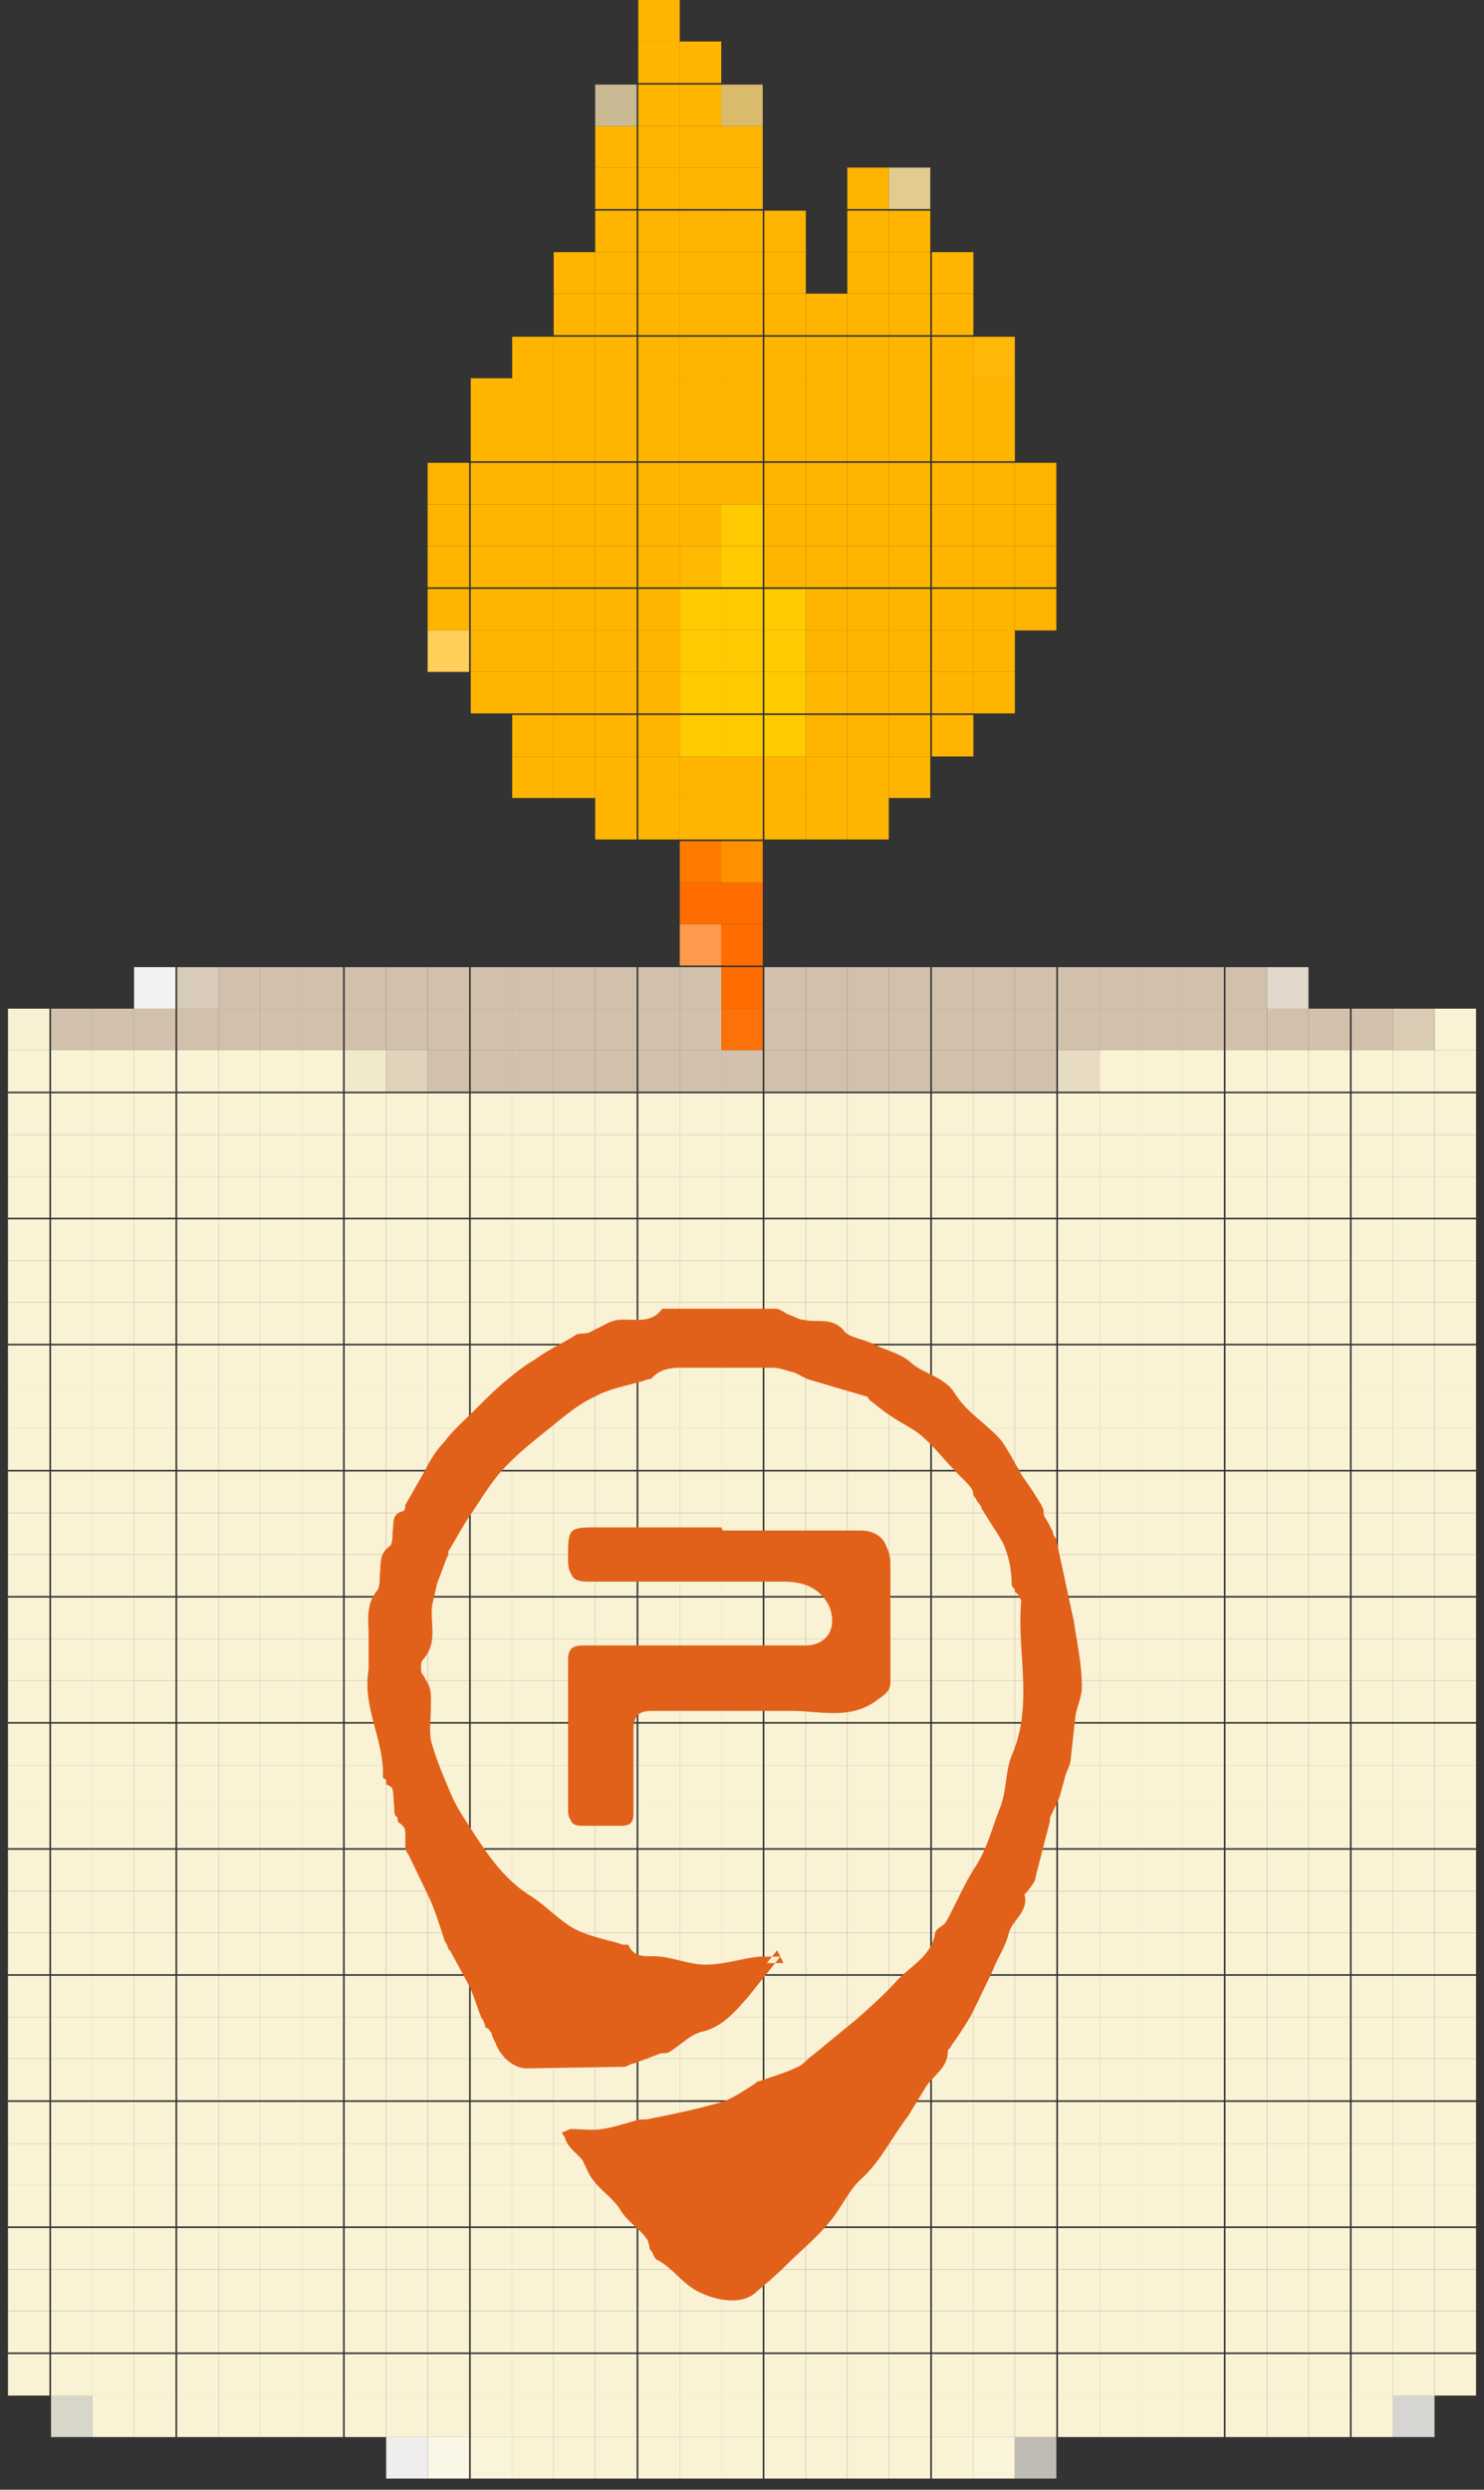 <svg xmlns="http://www.w3.org/2000/svg" width="93" height="156" fill="none" xmlns:v="https://vecta.io/nano"><rect width="100%" height="100%" fill="#333333" stroke="none"/><style><![CDATA[.B{fill:#ffb500}.C{fill:#ffca00}.D{fill:#f9f2d4}.E{fill:#d1c1ac}.F{fill:#ff6d00}]]></style><use href="#B" fill="#d2c2ad"/><g class="E"><use href="#C"/><use href="#D"/><use href="#B" x="-7.9"/><use href="#B" x="-10.5"/><use href="#B" x="-13.1"/><use href="#B" x="-15.7"/><use href="#B" x="-18.4"/><use href="#B" x="-21"/><use href="#E"/><use href="#B" x="-26.3"/><use href="#B" x="-28.9"/><use href="#B" x="-31.5"/><use href="#B" x="-34.1"/><use href="#B" x="-36.8"/><use href="#B" x="21.1" y="-2.6"/><use href="#F"/><use href="#G"/><use href="#B" x="13.2" y="-2.6"/><use href="#B" x="10.5" y="-2.6"/><use href="#B" x="7.9" y="-2.6"/><use href="#B" x="5.3" y="-2.6"/><use href="#B" x="2.7" y="-2.6"/><use href="#B" y="-2.6"/><use href="#C" y="-2.6"/><use href="#D" y="-2.6"/><use href="#B" x="-7.9" y="-2.6"/><use href="#B" x="-10.5" y="-2.6"/><use href="#B" x="-13.1" y="-2.6"/><use href="#B" x="-15.7" y="-2.6"/></g><use href="#B" x="-18.4" y="-2.6" fill="#fc7108"/><g class="E"><use href="#B" x="-21" y="-2.6"/><use href="#E" y="-2.6"/><use href="#B" x="-26.3" y="-2.6"/><use href="#B" x="-28.9" y="-2.6"/><use href="#B" x="-31.5" y="-2.6"/><use href="#B" x="-34.1" y="-2.6"/><use href="#B" x="-36.8" y="-2.6"/><use href="#B" x="-39.4" y="-2.6"/><use href="#B" x="-42" y="-2.6"/><use href="#B" x="-44.7" y="-2.6"/><use href="#B" x="-47.3" y="-2.6"/><use href="#B" x="-49.9" y="-2.6"/><use href="#B" x="-52.5" y="-2.6"/><use href="#H"/><use href="#I"/><use href="#J"/><use href="#B" x="13.2" y="-5.2"/><use href="#B" x="10.5" y="-5.2"/><use href="#B" x="7.9" y="-5.2"/><use href="#B" x="5.3" y="-5.2"/><use href="#B" x="2.7" y="-5.2"/><use href="#B" y="-5.2"/><use href="#C" y="-5.2"/><use href="#D" y="-5.2"/><use href="#B" x="-7.9" y="-5.2"/><use href="#B" x="-10.5" y="-5.2"/><use href="#B" x="-13.1" y="-5.2"/><use href="#B" x="-15.7" y="-5.2"/></g><use href="#B" x="-18.4" y="-5.2" class="F"/><g class="E"><use href="#B" x="-21" y="-5.2"/><use href="#E" y="-5.2"/><use href="#B" x="-26.3" y="-5.2"/><use href="#B" x="-28.9" y="-5.2"/><use href="#B" x="-31.5" y="-5.2"/><use href="#B" x="-34.1" y="-5.2"/><use href="#B" x="-36.8" y="-5.2"/><use href="#B" x="-39.4" y="-5.2"/><use href="#B" x="-42" y="-5.2"/><use href="#B" x="-44.7" y="-5.2"/><use href="#B" x="-47.3" y="-5.2"/><use href="#B" x="-49.9" y="-5.2"/></g><use href="#B" x="-18.4" y="-7.9" class="F"/><use href="#B" x="-21" y="-7.9" fill="#ff994c"/><g class="F"><use href="#B" x="-18.4" y="-10.5"/><use href="#B" x="-21" y="-10.5"/></g><use href="#B" x="-18.4" y="-13.1" fill="#ff9100"/><use href="#B" x="-21" y="-13.1" fill="#ff7b00"/><g class="B"><use href="#K"/><use href="#K" x="-2.6"/><use href="#K" x="-5.2"/><use href="#K" x="-7.9"/><use href="#K" x="-10.5"/><path d="M42.6 50H40v2.6h2.6V50z"/><use href="#K" x="-15.8"/><use href="#L"/><use href="#L" x="-2.6"/><use href="#L" x="-5.2"/><use href="#L" x="-7.8"/><use href="#L" x="-10.5"/><use href="#L" x="-13.1"/><path d="M42.6 47.4H40V50h2.6v-2.6z"/><use href="#L" x="-18.4"/><use href="#L" x="-21"/><use href="#L" x="-23.6"/><use href="#D" y="-21"/><use href="#B" x="-7.9" y="-21"/><use href="#B" x="-10.5" y="-21"/><use href="#B" x="-13.1" y="-21"/></g><g class="C"><use href="#B" x="-15.7" y="-21"/><use href="#B" x="-18.4" y="-21"/><use href="#B" x="-21" y="-21"/></g><g class="B"><use href="#E" y="-21"/><use href="#B" x="-26.3" y="-21"/><use href="#B" x="-28.9" y="-21"/><use href="#B" x="-31.5" y="-21"/><use href="#C" y="-23.7"/><use href="#D" y="-23.7"/><use href="#B" x="-7.9" y="-23.7"/><use href="#B" x="-10.5" y="-23.7"/></g><use href="#B" x="-13.1" y="-23.7" fill="#ffb700"/><g class="C"><use href="#B" x="-15.7" y="-23.7"/><use href="#B" x="-18.4" y="-23.7"/><use href="#B" x="-21" y="-23.7"/></g><g class="B"><use href="#E" y="-23.7"/><use href="#B" x="-26.3" y="-23.7"/><use href="#B" x="-28.9" y="-23.7"/><use href="#B" x="-31.5" y="-23.7"/><use href="#B" x="-34.1" y="-23.7"/><use href="#C" y="-26.3"/><use href="#D" y="-26.3"/><use href="#B" x="-7.9" y="-26.3"/><use href="#B" x="-10.5" y="-26.3"/><use href="#B" x="-13.1" y="-26.3"/></g><g class="C"><use href="#B" x="-15.7" y="-26.3"/><use href="#B" x="-18.4" y="-26.3"/><use href="#B" x="-21" y="-26.3"/></g><g class="B"><use href="#E" y="-26.3"/><use href="#B" x="-26.3" y="-26.3"/><use href="#B" x="-28.9" y="-26.3"/><use href="#B" x="-31.5" y="-26.3"/><use href="#B" x="-34.1" y="-26.3"/></g><use href="#B" x="-36.8" y="-26.3" fill="#ffcf58"/><g class="B"><use href="#B" y="-28.9"/><use href="#C" y="-28.9"/><use href="#D" y="-28.9"/><use href="#B" x="-7.9" y="-28.9"/><use href="#B" x="-10.5" y="-28.9"/><use href="#B" x="-13.1" y="-28.9"/></g><g class="C"><use href="#B" x="-15.7" y="-28.9"/><use href="#B" x="-18.4" y="-28.9"/><use href="#B" x="-21" y="-28.9"/></g><g class="B"><use href="#E" y="-28.9"/><use href="#B" x="-26.3" y="-28.9"/><use href="#B" x="-28.9" y="-28.9"/><use href="#B" x="-31.5" y="-28.9"/><use href="#B" x="-34.1" y="-28.9"/><use href="#B" x="-36.8" y="-28.9"/><use href="#B" y="-31.6"/><use href="#C" y="-31.6"/><use href="#D" y="-31.6"/><use href="#B" x="-7.9" y="-31.6"/><use href="#B" x="-10.5" y="-31.6"/><use href="#B" x="-13.1" y="-31.6"/><use href="#B" x="-15.7" y="-31.6"/></g><use href="#B" x="-18.4" y="-31.6" class="C"/><use href="#B" x="-21" y="-31.6" fill="#ffb900"/><g class="B"><use href="#E" y="-31.6"/><use href="#B" x="-26.3" y="-31.6"/><use href="#B" x="-28.9" y="-31.6"/><use href="#B" x="-31.5" y="-31.6"/><use href="#B" x="-34.1" y="-31.6"/><use href="#B" x="-36.8" y="-31.6"/><use href="#B" y="-34.2"/><use href="#C" y="-34.2"/><use href="#D" y="-34.2"/><use href="#B" x="-7.9" y="-34.2"/><use href="#B" x="-10.5" y="-34.2"/><use href="#B" x="-13.1" y="-34.2"/><use href="#B" x="-15.7" y="-34.2"/></g><use href="#B" x="-18.4" y="-34.2" class="C"/><g class="B"><use href="#B" x="-21" y="-34.2"/><use href="#E" y="-34.2"/><use href="#B" x="-26.3" y="-34.2"/><use href="#B" x="-28.9" y="-34.2"/><use href="#B" x="-31.5" y="-34.2"/><use href="#B" x="-34.1" y="-34.2"/><use href="#B" x="-36.8" y="-34.2"/><use href="#M"/><path d="M63.6 29H61v2.6h2.6V29z"/><path d="M61 29h-2.6v2.6H61V29z"/><use href="#M" x="-7.9"/><use href="#M" x="-10.5"/><use href="#M" x="-13.1"/><use href="#M" x="-15.7"/><use href="#M" x="-18.4"/><use href="#M" x="-21"/><path d="M42.6 29H40v2.6h2.6V29z"/><use href="#M" x="-26.3"/><use href="#M" x="-28.9"/><use href="#M" x="-31.5"/><use href="#M" x="-34.1"/><use href="#M" x="-36.8"/><use href="#C" y="-39.5"/><use href="#D" y="-39.5"/><use href="#B" x="-7.9" y="-39.5"/><use href="#B" x="-10.5" y="-39.5"/><use href="#B" x="-13.1" y="-39.5"/><use href="#B" x="-15.7" y="-39.5"/><use href="#B" x="-18.4" y="-39.5"/><use href="#B" x="-21" y="-39.5"/><use href="#E" y="-39.5"/><use href="#B" x="-26.3" y="-39.5"/><use href="#B" x="-28.9" y="-39.5"/><use href="#B" x="-31.5" y="-39.5"/><use href="#B" x="-34.1" y="-39.5"/><use href="#C" y="-42.1"/><use href="#D" y="-42.1"/><use href="#B" x="-7.9" y="-42.1"/><use href="#B" x="-10.5" y="-42.1"/><use href="#B" x="-13.1" y="-42.1"/><use href="#B" x="-15.7" y="-42.1"/><use href="#B" x="-18.4" y="-42.1"/><use href="#B" x="-21" y="-42.1"/><use href="#E" y="-42.1"/><use href="#B" x="-26.3" y="-42.1"/><use href="#B" x="-28.9" y="-42.1"/><use href="#B" x="-31.5" y="-42.1"/><use href="#B" x="-34.1" y="-42.1"/></g><use href="#C" y="-44.7" fill="#ffb708"/><g class="B"><use href="#D" y="-44.7"/><use href="#B" x="-7.9" y="-44.7"/><use href="#B" x="-10.5" y="-44.7"/><use href="#B" x="-13.1" y="-44.7"/><use href="#B" x="-15.7" y="-44.7"/><use href="#B" x="-18.4" y="-44.7"/><use href="#B" x="-21" y="-44.7"/><use href="#E" y="-44.7"/><use href="#B" x="-26.3" y="-44.7"/><use href="#B" x="-28.9" y="-44.7"/><use href="#B" x="-31.5" y="-44.7"/><path d="M61 18.4h-2.6V21H61v-2.6z"/><use href="#N"/><use href="#N" x="-2.6"/><use href="#N" x="-5.2"/><use href="#N" x="-7.8"/><use href="#N" x="-10.5"/><use href="#N" x="-13.1"/><path d="M42.6 18.4H40V21h2.6v-2.6z"/><use href="#N" x="-18.4"/><use href="#N" x="-21"/><use href="#D" y="-50"/><use href="#B" x="-7.9" y="-50"/><use href="#B" x="-10.5" y="-50"/><use href="#B" x="-15.7" y="-50"/><use href="#B" x="-18.4" y="-50"/><use href="#B" x="-21" y="-50"/><use href="#E" y="-50"/><use href="#B" x="-26.3" y="-50"/><use href="#B" x="-28.9" y="-50"/><use href="#B" x="-7.9" y="-52.6"/><use href="#B" x="-10.5" y="-52.6"/><use href="#B" x="-15.7" y="-52.6"/><use href="#B" x="-18.4" y="-52.6"/><use href="#B" x="-21" y="-52.6"/><use href="#E" y="-52.6"/><use href="#B" x="-26.3" y="-52.6"/></g><use href="#B" x="-7.9" y="-55.3" fill="#e3cb90"/><g class="B"><use href="#B" x="-10.5" y="-55.3"/><use href="#B" x="-18.4" y="-55.3"/><use href="#B" x="-21" y="-55.3"/><use href="#E" y="-55.3"/><use href="#B" x="-26.3" y="-55.3"/><use href="#O"/><use href="#O" x="-2.6"/><path d="M42.6 7.9H40v2.6h2.6V7.9z"/><use href="#O" x="-7.9"/></g><use href="#P" fill="#daba6c"/><g class="B"><use href="#P" x="-2.6"/><path d="M42.6 5.3H40v2.6h2.6V5.3z"/></g><use href="#P" x="-7.9" fill="#c9ba94"/><g class="B"><path d="M45.2 2.6h-2.6v2.6h2.6V2.6z"/><path d="M42.6 2.6H40v2.6h2.6V2.6z"/><path d="M42.6 0H40v2.6h2.6V0z"/></g><use href="#B" y="86.9" fill="#bebcb5"/><use href="#C" y="86.9" fill="#faf4da"/><g class="D"><use href="#D" y="86.9"/><use href="#B" x="-7.9" y="86.9"/><use href="#B" x="-10.5" y="86.9"/><use href="#B" x="-13.1" y="86.9"/><use href="#B" x="-15.7" y="86.9"/><use href="#B" x="-18.4" y="86.9"/><use href="#B" x="-21" y="86.9"/><use href="#E" y="86.9"/><use href="#B" x="-26.3" y="86.9"/><use href="#B" x="-28.9" y="86.9"/><use href="#B" x="-31.5" y="86.9"/></g><use href="#B" x="-34.1" y="86.9" fill="#faf4d9"/><use href="#B" x="-36.8" y="86.9" fill="#fbf7e6"/><use href="#B" x="-39.4" y="86.9" fill="#efeeec"/><use href="#B" x="23.7" y="84.3" fill="#d6d5d1"/><g class="D"><use href="#B" x="21.1" y="84.3"/><use href="#F" y="86.9"/><use href="#G" y="86.9"/><use href="#B" x="13.2" y="84.3"/><use href="#B" x="10.5" y="84.3"/><use href="#B" x="7.9" y="84.3"/><use href="#B" x="5.3" y="84.3"/><use href="#B" x="2.7" y="84.3"/><use href="#B" y="84.3"/><use href="#C" y="84.3"/><use href="#D" y="84.3"/><use href="#B" x="-7.9" y="84.3"/><use href="#B" x="-10.5" y="84.3"/><use href="#B" x="-13.1" y="84.3"/><use href="#B" x="-15.7" y="84.3"/><use href="#B" x="-18.4" y="84.3"/><use href="#B" x="-21" y="84.3"/><use href="#E" y="84.3"/><use href="#B" x="-26.3" y="84.3"/><use href="#B" x="-28.9" y="84.3"/><use href="#B" x="-31.5" y="84.3"/><use href="#B" x="-34.1" y="84.3"/><use href="#B" x="-36.8" y="84.3"/><use href="#B" x="-39.4" y="84.3"/><use href="#B" x="-42" y="84.3"/><use href="#B" x="-44.7" y="84.3"/><use href="#B" x="-47.3" y="84.3"/><use href="#B" x="-49.9" y="84.3"/><use href="#B" x="-52.5" y="84.3"/><use href="#H" y="86.9"/><use href="#I" y="86.9"/></g><use href="#J" y="86.9" fill="#d8d6c9"/><g class="D"><use href="#B" x="26.3" y="81.7"/><use href="#B" x="23.7" y="81.7"/><use href="#B" x="21.1" y="81.7"/><use href="#F" y="84.3"/><use href="#G" y="84.3"/><use href="#B" x="13.2" y="81.7"/><use href="#B" x="10.5" y="81.7"/><use href="#B" x="7.9" y="81.7"/><use href="#B" x="5.3" y="81.7"/><use href="#B" x="2.7" y="81.7"/><use href="#B" y="81.7"/><use href="#C" y="81.7"/><use href="#D" y="81.7"/><use href="#B" x="-7.9" y="81.7"/><use href="#B" x="-10.5" y="81.7"/><use href="#B" x="-13.1" y="81.7"/><use href="#B" x="-15.7" y="81.7"/><use href="#B" x="-18.4" y="81.7"/><use href="#B" x="-21" y="81.7"/><use href="#E" y="81.7"/><use href="#B" x="-26.3" y="81.7"/><use href="#B" x="-28.9" y="81.7"/><use href="#B" x="-31.5" y="81.7"/><use href="#B" x="-34.1" y="81.7"/><use href="#B" x="-36.8" y="81.7"/><use href="#B" x="-39.4" y="81.7"/><use href="#B" x="-42" y="81.7"/><use href="#B" x="-44.7" y="81.7"/><use href="#B" x="-47.3" y="81.7"/><use href="#B" x="-49.9" y="81.7"/><use href="#B" x="-52.5" y="81.7"/><use href="#H" y="84.3"/><use href="#I" y="84.3"/><use href="#J" y="84.3"/><use href="#Q"/><use href="#B" x="26.3" y="79"/><use href="#B" x="23.7" y="79"/><use href="#B" x="21.1" y="79"/><use href="#F" y="81.6"/><use href="#G" y="81.6"/><use href="#B" x="13.2" y="79"/><use href="#B" x="10.5" y="79"/><use href="#B" x="7.9" y="79"/><use href="#B" x="5.3" y="79"/><use href="#B" x="2.7" y="79"/><use href="#B" y="79"/><use href="#C" y="79"/><use href="#D" y="79"/><use href="#B" x="-7.9" y="79"/><use href="#B" x="-10.5" y="79"/><use href="#B" x="-13.1" y="79"/><use href="#B" x="-15.7" y="79"/><use href="#B" x="-18.4" y="79"/><use href="#B" x="-21" y="79"/><use href="#E" y="79"/><use href="#B" x="-26.3" y="79"/><use href="#B" x="-28.9" y="79"/><use href="#B" x="-31.5" y="79"/><use href="#B" x="-34.1" y="79"/><use href="#B" x="-36.8" y="79"/><use href="#B" x="-39.4" y="79"/><use href="#B" x="-42" y="79"/><use href="#B" x="-44.7" y="79"/><use href="#B" x="-47.3" y="79"/><use href="#B" x="-49.9" y="79"/><use href="#B" x="-52.5" y="79"/><use href="#H" y="81.6"/><use href="#I" y="81.6"/><use href="#J" y="81.6"/><use href="#Q" y="-2.7"/><use href="#B" x="26.3" y="76.4"/><use href="#B" x="23.7" y="76.4"/><use href="#B" x="21.1" y="76.4"/><use href="#F" y="79"/><use href="#G" y="79"/><use href="#B" x="13.2" y="76.4"/><use href="#B" x="10.5" y="76.4"/><use href="#B" x="7.9" y="76.4"/><use href="#B" x="5.3" y="76.4"/><use href="#B" x="2.7" y="76.4"/><use href="#B" y="76.4"/><use href="#C" y="76.4"/><use href="#D" y="76.4"/><use href="#B" x="-7.9" y="76.4"/><use href="#B" x="-10.5" y="76.4"/><use href="#B" x="-13.1" y="76.4"/><use href="#B" x="-15.7" y="76.4"/><use href="#B" x="-18.4" y="76.4"/><use href="#B" x="-21" y="76.4"/><use href="#E" y="76.4"/><use href="#B" x="-26.3" y="76.4"/><use href="#B" x="-28.9" y="76.4"/><use href="#B" x="-31.5" y="76.4"/><use href="#B" x="-34.1" y="76.4"/><use href="#B" x="-36.8" y="76.4"/><use href="#B" x="-39.4" y="76.4"/><use href="#B" x="-42" y="76.4"/><use href="#B" x="-44.7" y="76.4"/><use href="#B" x="-47.3" y="76.4"/><use href="#B" x="-49.9" y="76.4"/><use href="#B" x="-52.5" y="76.4"/><use href="#H" y="79"/><use href="#I" y="79"/><use href="#J" y="79"/><use href="#Q" y="-5.3"/><use href="#B" x="26.3" y="73.8"/><use href="#B" x="23.7" y="73.8"/><use href="#B" x="21.1" y="73.8"/><use href="#F" y="76.4"/><use href="#G" y="76.4"/><use href="#B" x="13.2" y="73.8"/><use href="#B" x="10.5" y="73.8"/><use href="#B" x="7.9" y="73.8"/><use href="#B" x="5.3" y="73.8"/><use href="#B" x="2.7" y="73.8"/><use href="#B" y="73.8"/><use href="#C" y="73.8"/><use href="#D" y="73.8"/><use href="#B" x="-7.9" y="73.8"/><use href="#B" x="-10.5" y="73.8"/><use href="#B" x="-13.1" y="73.8"/><use href="#B" x="-15.7" y="73.8"/><use href="#B" x="-18.4" y="73.8"/><use href="#B" x="-21" y="73.8"/><use href="#E" y="73.8"/><use href="#B" x="-26.3" y="73.8"/><use href="#B" x="-28.9" y="73.8"/><use href="#B" x="-31.5" y="73.8"/><use href="#B" x="-34.1" y="73.8"/><use href="#B" x="-36.8" y="73.8"/><use href="#B" x="-39.4" y="73.8"/><use href="#B" x="-42" y="73.8"/><use href="#B" x="-44.7" y="73.8"/><use href="#B" x="-47.3" y="73.8"/><use href="#B" x="-49.9" y="73.8"/><use href="#B" x="-52.5" y="73.8"/><use href="#H" y="76.4"/><use href="#I" y="76.4"/><use href="#J" y="76.4"/><use href="#Q" y="-7.9"/><use href="#B" x="26.3" y="71.1"/><use href="#B" x="23.7" y="71.1"/><use href="#B" x="21.1" y="71.1"/><use href="#F" y="73.7"/><use href="#G" y="73.7"/><use href="#B" x="13.2" y="71.1"/><use href="#B" x="10.5" y="71.1"/><use href="#B" x="7.9" y="71.1"/><use href="#B" x="5.3" y="71.1"/><use href="#B" x="2.7" y="71.1"/><use href="#B" y="71.1"/><use href="#C" y="71.1"/><use href="#D" y="71.1"/><use href="#B" x="-7.9" y="71.1"/><use href="#B" x="-10.5" y="71.1"/><use href="#B" x="-13.1" y="71.1"/><use href="#B" x="-15.7" y="71.1"/><use href="#B" x="-18.4" y="71.1"/><use href="#B" x="-21" y="71.1"/><use href="#E" y="71.1"/><use href="#B" x="-26.3" y="71.1"/><use href="#B" x="-28.9" y="71.1"/><use href="#B" x="-31.5" y="71.1"/><use href="#B" x="-34.1" y="71.1"/><use href="#B" x="-36.8" y="71.1"/><use href="#B" x="-39.4" y="71.1"/><use href="#B" x="-42" y="71.1"/><use href="#B" x="-44.7" y="71.1"/><use href="#B" x="-47.3" y="71.1"/><use href="#B" x="-49.9" y="71.1"/><use href="#B" x="-52.5" y="71.1"/><use href="#H" y="73.7"/><use href="#I" y="73.7"/><use href="#J" y="73.7"/><use href="#Q" y="-10.6"/><use href="#B" x="26.3" y="68.5"/><use href="#B" x="23.7" y="68.5"/><use href="#B" x="21.1" y="68.5"/><use href="#F" y="71.1"/><use href="#G" y="71.1"/><use href="#B" x="13.2" y="68.5"/><use href="#B" x="10.5" y="68.5"/><use href="#B" x="7.9" y="68.5"/><use href="#B" x="5.3" y="68.5"/><use href="#B" x="2.7" y="68.5"/><use href="#B" y="68.5"/><use href="#C" y="68.5"/><use href="#D" y="68.5"/><use href="#B" x="-7.9" y="68.5"/><use href="#B" x="-10.5" y="68.5"/><use href="#B" x="-13.1" y="68.5"/><use href="#B" x="-15.7" y="68.5"/><use href="#B" x="-18.4" y="68.5"/><use href="#B" x="-21" y="68.5"/><use href="#E" y="68.5"/><use href="#B" x="-26.3" y="68.5"/><use href="#B" x="-28.9" y="68.5"/><use href="#B" x="-31.5" y="68.5"/><use href="#B" x="-34.1" y="68.5"/><use href="#B" x="-36.8" y="68.5"/><use href="#B" x="-39.4" y="68.5"/><use href="#B" x="-42" y="68.5"/><use href="#B" x="-44.7" y="68.5"/><use href="#B" x="-47.3" y="68.5"/><use href="#B" x="-49.9" y="68.5"/><use href="#B" x="-52.5" y="68.5"/><use href="#H" y="71.1"/><use href="#I" y="71.1"/><use href="#J" y="71.1"/><use href="#Q" y="-13.2"/><use href="#B" x="26.3" y="65.9"/><use href="#B" x="23.7" y="65.9"/><use href="#B" x="21.1" y="65.9"/><use href="#F" y="68.5"/><use href="#G" y="68.5"/><use href="#B" x="13.2" y="65.9"/><use href="#B" x="10.5" y="65.9"/><use href="#B" x="7.9" y="65.9"/><use href="#B" x="5.3" y="65.9"/><use href="#B" x="2.7" y="65.9"/><use href="#B" y="65.9"/><use href="#C" y="65.9"/><use href="#D" y="65.9"/><use href="#B" x="-7.9" y="65.9"/><use href="#B" x="-10.5" y="65.9"/><use href="#B" x="-13.1" y="65.9"/><use href="#B" x="-15.7" y="65.9"/><use href="#B" x="-18.4" y="65.9"/><use href="#B" x="-21" y="65.9"/><use href="#E" y="65.9"/><use href="#B" x="-26.3" y="65.9"/><use href="#B" x="-28.9" y="65.9"/><use href="#B" x="-31.5" y="65.9"/><use href="#B" x="-34.1" y="65.9"/><use href="#B" x="-36.8" y="65.9"/><use href="#B" x="-39.4" y="65.9"/><use href="#B" x="-42" y="65.9"/><use href="#B" x="-44.7" y="65.9"/><use href="#B" x="-47.3" y="65.9"/><use href="#B" x="-49.9" y="65.9"/><use href="#B" x="-52.5" y="65.9"/><use href="#H" y="68.5"/><use href="#I" y="68.5"/><use href="#J" y="68.5"/><use href="#Q" y="-15.8"/><use href="#R"/><use href="#R" x="-2.6"/><use href="#R" x="-5.2"/><path d="M84.6 129H82v2.6h2.6V129z"/><path d="M82 129h-2.6v2.6H82V129z"/><use href="#R" x="-13.1"/><use href="#R" x="-15.8"/><use href="#R" x="-18.4"/><use href="#R" x="-21"/><use href="#R" x="-23.6"/><use href="#R" x="-26.3"/><path d="M63.6 129H61v2.6h2.6V129z"/><path d="M61 129h-2.6v2.6H61V129z"/><use href="#R" x="-34.2"/><use href="#R" x="-36.8"/><use href="#R" x="-39.4"/><use href="#R" x="-42"/><use href="#R" x="-44.7"/><use href="#R" x="-47.3"/><path d="M42.6 129H40v2.6h2.6V129z"/><use href="#R" x="-52.6"/><use href="#R" x="-55.2"/><use href="#R" x="-57.8"/><use href="#R" x="-60.4"/><use href="#R" x="-63.1"/><use href="#R" x="-65.7"/><use href="#R" x="-68.3"/><use href="#R" x="-71"/><use href="#R" x="-73.6"/><use href="#R" x="-76.2"/><use href="#R" x="-78.8"/><path d="M11 129H8.4v2.6H11V129z"/><path d="M8.4 129H5.8v2.6h2.6V129z"/><path d="M5.8 129H3.2v2.6h2.6V129zm-2.7 0H.5v2.6h2.6V129z"/><use href="#B" x="26.3" y="60.6"/><use href="#B" x="23.7" y="60.6"/><use href="#B" x="21.1" y="60.6"/><use href="#F" y="63.2"/><use href="#G" y="63.2"/><use href="#B" x="13.2" y="60.6"/><use href="#B" x="10.5" y="60.6"/><use href="#B" x="7.9" y="60.6"/><use href="#B" x="5.3" y="60.6"/><use href="#B" x="2.7" y="60.6"/><use href="#B" y="60.6"/><use href="#C" y="60.6"/><use href="#D" y="60.6"/><use href="#B" x="-7.9" y="60.6"/><use href="#B" x="-10.5" y="60.6"/><use href="#B" x="-13.1" y="60.6"/><use href="#B" x="-15.7" y="60.6"/><use href="#B" x="-18.4" y="60.6"/><use href="#B" x="-21" y="60.6"/><use href="#E" y="60.6"/><use href="#B" x="-26.3" y="60.6"/><use href="#B" x="-28.9" y="60.6"/><use href="#B" x="-31.5" y="60.6"/><use href="#B" x="-34.1" y="60.6"/><use href="#B" x="-36.8" y="60.6"/><use href="#B" x="-39.4" y="60.6"/><use href="#B" x="-42" y="60.6"/><use href="#B" x="-44.7" y="60.6"/><use href="#B" x="-47.3" y="60.6"/><use href="#B" x="-49.9" y="60.6"/><use href="#B" x="-52.5" y="60.6"/><use href="#H" y="63.2"/><use href="#I" y="63.2"/><use href="#J" y="63.2"/><use href="#Q" y="-21.1"/><use href="#B" x="26.3" y="58"/><use href="#B" x="23.7" y="58"/><use href="#B" x="21.1" y="58"/><use href="#F" y="60.6"/><use href="#G" y="60.6"/><use href="#B" x="13.2" y="58"/><use href="#B" x="10.5" y="58"/><use href="#B" x="7.9" y="58"/><use href="#B" x="5.3" y="58"/><use href="#B" x="2.7" y="58"/><use href="#B" y="58"/><use href="#C" y="58"/><use href="#D" y="58"/><use href="#B" x="-7.9" y="58"/><use href="#B" x="-10.5" y="58"/><use href="#B" x="-13.1" y="58"/><use href="#B" x="-15.7" y="58"/><use href="#B" x="-18.4" y="58"/><use href="#B" x="-21" y="58"/><use href="#E" y="58"/><use href="#B" x="-26.3" y="58"/><use href="#B" x="-28.9" y="58"/><use href="#B" x="-31.5" y="58"/><use href="#B" x="-34.1" y="58"/><use href="#B" x="-36.8" y="58"/><use href="#B" x="-39.4" y="58"/><use href="#B" x="-42" y="58"/><use href="#B" x="-44.7" y="58"/><use href="#B" x="-47.3" y="58"/><use href="#B" x="-49.9" y="58"/><use href="#B" x="-52.5" y="58"/><use href="#H" y="60.6"/><use href="#I" y="60.6"/><use href="#J" y="60.6"/><use href="#Q" y="-23.7"/><use href="#B" x="26.3" y="55.3"/><use href="#B" x="23.7" y="55.3"/><use href="#B" x="21.1" y="55.3"/><use href="#F" y="57.9"/><use href="#G" y="57.9"/><use href="#B" x="13.2" y="55.3"/><use href="#B" x="10.5" y="55.3"/><use href="#B" x="7.9" y="55.3"/><use href="#B" x="5.3" y="55.3"/><use href="#B" x="2.7" y="55.3"/><use href="#B" y="55.3"/><use href="#C" y="55.3"/><use href="#D" y="55.3"/><use href="#B" x="-7.9" y="55.3"/><use href="#B" x="-10.5" y="55.3"/><use href="#B" x="-13.1" y="55.3"/><use href="#B" x="-15.7" y="55.3"/><use href="#B" x="-18.4" y="55.3"/><use href="#B" x="-21" y="55.3"/><use href="#E" y="55.3"/><use href="#B" x="-26.3" y="55.3"/><use href="#B" x="-28.9" y="55.3"/><use href="#B" x="-31.5" y="55.3"/><use href="#B" x="-34.1" y="55.3"/><use href="#B" x="-36.8" y="55.3"/><use href="#B" x="-39.4" y="55.3"/><use href="#B" x="-42" y="55.3"/><use href="#B" x="-44.7" y="55.3"/><use href="#B" x="-47.3" y="55.3"/><use href="#B" x="-49.9" y="55.3"/><use href="#B" x="-52.5" y="55.3"/><use href="#H" y="57.9"/><use href="#I" y="57.9"/><use href="#J" y="57.9"/><use href="#Q" y="-26.4"/><use href="#B" x="26.3" y="52.7"/><use href="#B" x="23.7" y="52.7"/><use href="#B" x="21.1" y="52.7"/><use href="#F" y="55.3"/><use href="#G" y="55.3"/><use href="#B" x="13.2" y="52.7"/><use href="#B" x="10.5" y="52.7"/><use href="#B" x="7.9" y="52.7"/><use href="#B" x="5.3" y="52.7"/><use href="#B" x="2.7" y="52.7"/><use href="#B" y="52.7"/><use href="#C" y="52.7"/><use href="#D" y="52.7"/><use href="#B" x="-7.9" y="52.7"/><use href="#B" x="-10.5" y="52.7"/><use href="#B" x="-13.1" y="52.7"/><use href="#B" x="-15.7" y="52.7"/><use href="#B" x="-18.4" y="52.7"/><use href="#B" x="-21" y="52.7"/><use href="#E" y="52.7"/><use href="#B" x="-26.3" y="52.7"/><use href="#B" x="-28.9" y="52.7"/><use href="#B" x="-31.5" y="52.7"/><use href="#B" x="-34.1" y="52.7"/><use href="#B" x="-36.8" y="52.7"/><use href="#B" x="-39.4" y="52.7"/><use href="#B" x="-42" y="52.7"/><use href="#B" x="-44.7" y="52.7"/><use href="#B" x="-47.3" y="52.7"/><use href="#B" x="-49.9" y="52.7"/><use href="#B" x="-52.5" y="52.7"/><use href="#H" y="55.3"/><use href="#I" y="55.3"/><use href="#J" y="55.3"/><use href="#Q" y="-29"/><use href="#B" x="26.3" y="50.1"/><use href="#B" x="23.7" y="50.1"/><use href="#B" x="21.1" y="50.1"/><use href="#F" y="52.7"/><use href="#G" y="52.7"/><use href="#B" x="13.2" y="50.1"/><use href="#B" x="10.5" y="50.1"/><use href="#B" x="7.9" y="50.1"/><use href="#B" x="5.3" y="50.1"/><use href="#B" x="2.7" y="50.1"/><use href="#B" y="50.1"/><use href="#C" y="50.1"/><use href="#D" y="50.1"/><use href="#B" x="-7.9" y="50.1"/><use href="#B" x="-10.5" y="50.1"/><use href="#B" x="-13.1" y="50.1"/><use href="#B" x="-15.7" y="50.1"/><use href="#B" x="-18.4" y="50.1"/><use href="#B" x="-21" y="50.1"/><use href="#E" y="50.1"/><use href="#B" x="-26.3" y="50.1"/><use href="#B" x="-28.9" y="50.1"/><use href="#B" x="-31.5" y="50.1"/><use href="#B" x="-34.1" y="50.1"/><use href="#B" x="-36.8" y="50.1"/><use href="#B" x="-39.4" y="50.1"/><use href="#B" x="-42" y="50.1"/><use href="#B" x="-44.7" y="50.1"/><use href="#B" x="-47.3" y="50.1"/><use href="#B" x="-49.9" y="50.1"/><use href="#B" x="-52.5" y="50.1"/><use href="#H" y="52.7"/><use href="#I" y="52.7"/><use href="#J" y="52.7"/><use href="#Q" y="-31.6"/><use href="#B" x="26.3" y="47.4"/><use href="#B" x="23.7" y="47.4"/><use href="#B" x="21.1" y="47.4"/><use href="#F" y="50"/><use href="#G" y="50"/><use href="#B" x="13.2" y="47.4"/><use href="#B" x="10.5" y="47.4"/><use href="#B" x="7.9" y="47.4"/><use href="#B" x="5.3" y="47.4"/><use href="#B" x="2.7" y="47.4"/><use href="#B" y="47.4"/><use href="#C" y="47.4"/><use href="#D" y="47.4"/><use href="#B" x="-7.9" y="47.4"/><use href="#B" x="-10.5" y="47.4"/><use href="#B" x="-13.1" y="47.4"/><use href="#B" x="-15.7" y="47.4"/><use href="#B" x="-18.4" y="47.4"/><use href="#B" x="-21" y="47.4"/><use href="#E" y="47.4"/><use href="#B" x="-26.3" y="47.4"/><use href="#B" x="-28.9" y="47.4"/><use href="#B" x="-31.5" y="47.4"/><use href="#B" x="-34.1" y="47.4"/><use href="#B" x="-36.8" y="47.4"/><use href="#B" x="-39.4" y="47.4"/><use href="#B" x="-42" y="47.4"/><use href="#B" x="-44.7" y="47.4"/><use href="#B" x="-47.3" y="47.4"/><use href="#B" x="-49.9" y="47.4"/><use href="#B" x="-52.5" y="47.4"/><use href="#H" y="50"/><use href="#I" y="50"/><use href="#J" y="50"/><use href="#Q" y="-34.3"/><use href="#B" x="26.3" y="44.8"/><use href="#B" x="23.7" y="44.8"/><use href="#B" x="21.1" y="44.8"/><use href="#F" y="47.4"/><use href="#G" y="47.4"/><use href="#B" x="13.2" y="44.8"/><use href="#B" x="10.5" y="44.8"/><use href="#B" x="7.9" y="44.8"/><use href="#B" x="5.3" y="44.8"/><use href="#B" x="2.7" y="44.8"/><use href="#B" y="44.8"/><use href="#C" y="44.8"/><use href="#D" y="44.8"/><use href="#B" x="-7.9" y="44.8"/><use href="#B" x="-10.5" y="44.8"/><use href="#B" x="-13.1" y="44.8"/><use href="#B" x="-15.7" y="44.8"/><use href="#B" x="-18.4" y="44.8"/><use href="#B" x="-21" y="44.8"/><use href="#E" y="44.8"/><use href="#B" x="-26.3" y="44.8"/><use href="#B" x="-28.9" y="44.8"/><use href="#B" x="-31.5" y="44.8"/><use href="#B" x="-34.1" y="44.8"/><use href="#B" x="-36.8" y="44.8"/><use href="#B" x="-39.4" y="44.8"/><use href="#B" x="-42" y="44.8"/><use href="#B" x="-44.7" y="44.8"/><use href="#B" x="-47.3" y="44.8"/><use href="#B" x="-49.9" y="44.8"/><use href="#B" x="-52.5" y="44.8"/><use href="#H" y="47.4"/><use href="#I" y="47.4"/><use href="#J" y="47.4"/><use href="#Q" y="-36.9"/><use href="#S"/><use href="#S" x="-2.6"/><use href="#S" x="-5.2"/><path d="M84.6 108H82v2.6h2.6V108z"/><path d="M82 108h-2.6v2.6H82V108z"/><use href="#S" x="-13.1"/><use href="#S" x="-15.8"/><use href="#S" x="-18.4"/><use href="#S" x="-21"/><use href="#S" x="-23.6"/><use href="#S" x="-26.3"/><path d="M63.6 108H61v2.6h2.6V108z"/><path d="M61 108h-2.6v2.6H61V108z"/><use href="#S" x="-34.2"/><use href="#S" x="-36.8"/><use href="#S" x="-39.4"/><use href="#S" x="-42"/><use href="#S" x="-44.7"/><use href="#S" x="-47.3"/><path d="M42.6 108H40v2.6h2.6V108z"/><use href="#S" x="-52.6"/><use href="#S" x="-55.2"/><use href="#S" x="-57.8"/><use href="#S" x="-60.4"/><use href="#S" x="-63.1"/><use href="#S" x="-65.7"/><use href="#S" x="-68.3"/><use href="#S" x="-71"/><use href="#S" x="-73.6"/><use href="#S" x="-76.2"/><use href="#S" x="-78.8"/><path d="M11 108H8.4v2.6H11V108z"/><path d="M8.4 108H5.8v2.6h2.6V108z"/><path d="M5.8 108H3.2v2.6h2.6V108zm-2.7 0H.5v2.6h2.6V108z"/><use href="#B" x="26.3" y="39.5"/><use href="#B" x="23.7" y="39.5"/><use href="#B" x="21.1" y="39.5"/><use href="#F" y="42.1"/><use href="#G" y="42.1"/><use href="#B" x="13.2" y="39.5"/><use href="#B" x="10.5" y="39.5"/><use href="#B" x="7.9" y="39.5"/><use href="#B" x="5.3" y="39.5"/><use href="#B" x="2.7" y="39.5"/><use href="#B" y="39.5"/><use href="#C" y="39.5"/><use href="#D" y="39.5"/><use href="#B" x="-7.9" y="39.5"/><use href="#B" x="-10.5" y="39.5"/><use href="#B" x="-13.1" y="39.5"/><use href="#B" x="-15.7" y="39.5"/><use href="#B" x="-18.4" y="39.5"/><use href="#B" x="-21" y="39.5"/><use href="#E" y="39.5"/><use href="#B" x="-26.3" y="39.5"/><use href="#B" x="-28.9" y="39.5"/><use href="#B" x="-31.5" y="39.5"/><use href="#B" x="-34.1" y="39.5"/><use href="#B" x="-36.8" y="39.5"/><use href="#B" x="-39.4" y="39.5"/><use href="#B" x="-42" y="39.5"/><use href="#B" x="-44.7" y="39.5"/><use href="#B" x="-47.3" y="39.5"/><use href="#B" x="-49.9" y="39.5"/><use href="#B" x="-52.5" y="39.5"/><use href="#H" y="42.1"/><use href="#I" y="42.1"/><use href="#J" y="42.1"/><use href="#Q" y="-42.2"/><use href="#B" x="26.3" y="36.9"/><use href="#B" x="23.7" y="36.9"/><use href="#B" x="21.1" y="36.9"/><use href="#F" y="39.5"/><use href="#G" y="39.5"/><use href="#B" x="13.2" y="36.9"/><use href="#B" x="10.5" y="36.9"/><use href="#B" x="7.9" y="36.9"/><use href="#B" x="5.3" y="36.9"/><use href="#B" x="2.7" y="36.9"/><use href="#B" y="36.9"/><use href="#C" y="36.9"/><use href="#D" y="36.9"/><use href="#B" x="-7.9" y="36.9"/><use href="#B" x="-10.5" y="36.9"/><use href="#B" x="-13.1" y="36.9"/><use href="#B" x="-15.7" y="36.9"/><use href="#B" x="-18.4" y="36.9"/><use href="#B" x="-21" y="36.9"/><use href="#E" y="36.9"/><use href="#B" x="-26.3" y="36.9"/><use href="#B" x="-28.9" y="36.9"/><use href="#B" x="-31.5" y="36.9"/><use href="#B" x="-34.1" y="36.9"/><use href="#B" x="-36.8" y="36.9"/><use href="#B" x="-39.4" y="36.9"/><use href="#B" x="-42" y="36.9"/><use href="#B" x="-44.7" y="36.9"/><use href="#B" x="-47.3" y="36.9"/><use href="#B" x="-49.9" y="36.9"/><use href="#B" x="-52.5" y="36.9"/><use href="#H" y="39.5"/><use href="#I" y="39.5"/><use href="#J" y="39.5"/><use href="#Q" y="-44.8"/><use href="#B" x="26.3" y="34.3"/><use href="#B" x="23.7" y="34.3"/><use href="#B" x="21.1" y="34.3"/><use href="#F" y="36.9"/><use href="#G" y="36.9"/><use href="#B" x="13.2" y="34.3"/><use href="#B" x="10.5" y="34.3"/><use href="#B" x="7.9" y="34.3"/><use href="#B" x="5.3" y="34.3"/><use href="#B" x="2.7" y="34.3"/><use href="#B" y="34.3"/><use href="#C" y="34.3"/><use href="#D" y="34.3"/><use href="#B" x="-7.9" y="34.3"/><use href="#B" x="-10.5" y="34.3"/><use href="#B" x="-13.1" y="34.3"/><use href="#B" x="-15.7" y="34.3"/><use href="#B" x="-18.4" y="34.3"/><use href="#B" x="-21" y="34.3"/><use href="#E" y="34.3"/><use href="#B" x="-26.3" y="34.3"/><use href="#B" x="-28.9" y="34.3"/><use href="#B" x="-31.5" y="34.3"/><use href="#B" x="-34.1" y="34.3"/><use href="#B" x="-36.8" y="34.3"/><use href="#B" x="-39.4" y="34.3"/><use href="#B" x="-42" y="34.3"/><use href="#B" x="-44.7" y="34.3"/><use href="#B" x="-47.3" y="34.3"/><use href="#B" x="-49.9" y="34.3"/><use href="#B" x="-52.5" y="34.3"/><use href="#H" y="36.9"/><use href="#I" y="36.9"/><use href="#J" y="36.9"/><use href="#Q" y="-47.4"/><use href="#B" x="26.3" y="31.6"/><use href="#B" x="23.7" y="31.6"/><use href="#B" x="21.1" y="31.6"/><use href="#F" y="34.2"/><use href="#G" y="34.2"/><use href="#B" x="13.2" y="31.6"/><use href="#B" x="10.5" y="31.6"/><use href="#B" x="7.9" y="31.6"/><use href="#B" x="5.3" y="31.6"/><use href="#B" x="2.7" y="31.6"/><use href="#B" y="31.6"/><use href="#C" y="31.6"/><use href="#D" y="31.6"/><use href="#B" x="-7.9" y="31.6"/><use href="#B" x="-10.5" y="31.6"/><use href="#B" x="-13.1" y="31.6"/><use href="#B" x="-15.7" y="31.6"/><use href="#B" x="-18.4" y="31.6"/><use href="#B" x="-21" y="31.6"/><use href="#E" y="31.6"/><use href="#B" x="-26.3" y="31.6"/><use href="#B" x="-28.9" y="31.6"/><use href="#B" x="-31.5" y="31.6"/><use href="#B" x="-34.1" y="31.6"/><use href="#B" x="-36.8" y="31.6"/><use href="#B" x="-39.4" y="31.6"/><use href="#B" x="-42" y="31.6"/><use href="#B" x="-44.7" y="31.6"/><use href="#B" x="-47.3" y="31.6"/><use href="#B" x="-49.9" y="31.6"/><use href="#B" x="-52.5" y="31.6"/><use href="#H" y="34.2"/><use href="#I" y="34.2"/><use href="#J" y="34.2"/><use href="#Q" y="-50.1"/><use href="#B" x="26.3" y="29"/><use href="#B" x="23.7" y="29"/><use href="#B" x="21.1" y="29"/><use href="#F" y="31.6"/><use href="#G" y="31.6"/><use href="#B" x="13.2" y="29"/><use href="#B" x="10.5" y="29"/><use href="#B" x="7.9" y="29"/><use href="#B" x="5.3" y="29"/><use href="#B" x="2.7" y="29"/><use href="#B" y="29"/><use href="#C" y="29"/><use href="#D" y="29"/><use href="#B" x="-7.9" y="29"/><use href="#B" x="-10.5" y="29"/><use href="#B" x="-13.1" y="29"/><use href="#B" x="-15.7" y="29"/><use href="#B" x="-18.4" y="29"/><use href="#B" x="-21" y="29"/><use href="#E" y="29"/><use href="#B" x="-26.3" y="29"/><use href="#B" x="-28.9" y="29"/><use href="#B" x="-31.5" y="29"/><use href="#B" x="-34.1" y="29"/><use href="#B" x="-36.8" y="29"/><use href="#B" x="-39.4" y="29"/><use href="#B" x="-42" y="29"/><use href="#B" x="-44.7" y="29"/><use href="#B" x="-47.3" y="29"/><use href="#B" x="-49.9" y="29"/><use href="#B" x="-52.5" y="29"/><use href="#H" y="31.6"/><use href="#I" y="31.6"/><use href="#J" y="31.6"/><use href="#Q" y="-52.7"/><use href="#B" x="26.3" y="26.4"/><use href="#B" x="23.7" y="26.4"/><use href="#B" x="21.1" y="26.4"/><use href="#F" y="29"/><use href="#G" y="29"/><use href="#B" x="13.2" y="26.4"/><use href="#B" x="10.5" y="26.4"/><use href="#B" x="7.9" y="26.4"/><use href="#B" x="5.3" y="26.4"/><use href="#B" x="2.7" y="26.4"/><use href="#B" y="26.4"/><use href="#C" y="26.4"/><use href="#D" y="26.4"/><use href="#B" x="-7.9" y="26.4"/><use href="#B" x="-10.5" y="26.4"/><use href="#B" x="-13.1" y="26.4"/><use href="#B" x="-15.7" y="26.4"/><use href="#B" x="-18.4" y="26.4"/><use href="#B" x="-21" y="26.4"/><use href="#E" y="26.4"/><use href="#B" x="-26.3" y="26.4"/><use href="#B" x="-28.9" y="26.4"/><use href="#B" x="-31.5" y="26.4"/><use href="#B" x="-34.1" y="26.4"/><use href="#B" x="-36.8" y="26.4"/><use href="#B" x="-39.4" y="26.4"/><use href="#B" x="-42" y="26.4"/><use href="#B" x="-44.7" y="26.4"/><use href="#B" x="-47.3" y="26.4"/><use href="#B" x="-49.9" y="26.4"/><use href="#B" x="-52.5" y="26.4"/><use href="#H" y="29"/><use href="#I" y="29"/><use href="#J" y="29"/><use href="#Q" y="-55.3"/><use href="#B" x="26.3" y="23.7"/><use href="#B" x="23.7" y="23.7"/><use href="#B" x="21.1" y="23.7"/><use href="#F" y="26.3"/><use href="#G" y="26.3"/><use href="#B" x="13.2" y="23.7"/><use href="#B" x="10.5" y="23.7"/><use href="#B" x="7.9" y="23.7"/><use href="#B" x="5.3" y="23.7"/><use href="#B" x="2.7" y="23.7"/><use href="#B" y="23.7"/><use href="#C" y="23.7"/><use href="#D" y="23.7"/><use href="#B" x="-7.9" y="23.7"/><use href="#B" x="-10.5" y="23.7"/><use href="#B" x="-13.1" y="23.7"/><use href="#B" x="-15.7" y="23.7"/><use href="#B" x="-18.4" y="23.7"/><use href="#B" x="-21" y="23.7"/><use href="#E" y="23.7"/><use href="#B" x="-26.3" y="23.7"/><use href="#B" x="-28.9" y="23.7"/><use href="#B" x="-31.5" y="23.7"/><use href="#B" x="-34.1" y="23.7"/><use href="#B" x="-36.8" y="23.7"/><use href="#B" x="-39.4" y="23.7"/><use href="#B" x="-42" y="23.7"/><use href="#B" x="-44.7" y="23.7"/><use href="#B" x="-47.3" y="23.7"/><use href="#B" x="-49.9" y="23.7"/><use href="#B" x="-52.5" y="23.7"/><use href="#H" y="26.3"/><use href="#I" y="26.3"/><use href="#J" y="26.3"/><use href="#Q" y="-58"/><use href="#B" x="26.3" y="21.1"/><use href="#B" x="23.7" y="21.1"/><use href="#B" x="21.1" y="21.1"/><use href="#F" y="23.7"/><use href="#G" y="23.7"/><use href="#B" x="13.2" y="21.1"/><use href="#B" x="10.5" y="21.1"/><use href="#B" x="7.9" y="21.1"/><use href="#B" x="5.3" y="21.1"/><use href="#B" x="2.7" y="21.1"/><use href="#B" y="21.1"/><use href="#C" y="21.1"/><use href="#D" y="21.1"/><use href="#B" x="-7.9" y="21.1"/><use href="#B" x="-10.5" y="21.1"/><use href="#B" x="-13.1" y="21.1"/><use href="#B" x="-15.7" y="21.1"/><use href="#B" x="-18.4" y="21.1"/><use href="#B" x="-21" y="21.1"/><use href="#E" y="21.1"/><use href="#B" x="-26.3" y="21.1"/><use href="#B" x="-28.9" y="21.1"/><use href="#B" x="-31.5" y="21.1"/><use href="#B" x="-34.1" y="21.1"/><use href="#B" x="-36.8" y="21.1"/><use href="#B" x="-39.4" y="21.1"/><use href="#B" x="-42" y="21.1"/><use href="#B" x="-44.7" y="21.1"/><use href="#B" x="-47.3" y="21.1"/><use href="#B" x="-49.9" y="21.1"/><use href="#B" x="-52.5" y="21.1"/><use href="#H" y="23.7"/><use href="#I" y="23.7"/><use href="#J" y="23.7"/><use href="#Q" y="-60.6"/><use href="#B" x="26.3" y="18.5"/><use href="#B" x="23.7" y="18.5"/><use href="#B" x="21.1" y="18.5"/><use href="#F" y="21.1"/><use href="#G" y="21.1"/><use href="#B" x="13.2" y="18.5"/><use href="#B" x="10.5" y="18.5"/><use href="#B" x="7.9" y="18.5"/><use href="#B" x="5.3" y="18.5"/><use href="#B" x="2.7" y="18.5"/><use href="#B" y="18.5"/><use href="#C" y="18.5"/><use href="#D" y="18.5"/><use href="#B" x="-7.9" y="18.5"/><use href="#B" x="-10.5" y="18.5"/><use href="#B" x="-13.1" y="18.5"/><use href="#B" x="-15.7" y="18.5"/><use href="#B" x="-18.4" y="18.5"/><use href="#B" x="-21" y="18.5"/><use href="#E" y="18.5"/><use href="#B" x="-26.3" y="18.5"/><use href="#B" x="-28.9" y="18.5"/><use href="#B" x="-31.5" y="18.5"/><use href="#B" x="-34.1" y="18.5"/><use href="#B" x="-36.8" y="18.5"/><use href="#B" x="-39.4" y="18.5"/><use href="#B" x="-42" y="18.5"/><use href="#B" x="-44.7" y="18.5"/><use href="#B" x="-47.3" y="18.5"/><use href="#B" x="-49.9" y="18.5"/><use href="#B" x="-52.5" y="18.5"/><use href="#H" y="21.1"/><use href="#I" y="21.1"/><use href="#J" y="21.1"/><use href="#Q" y="-63.2"/><use href="#B" x="26.3" y="15.8"/><use href="#B" x="23.7" y="15.8"/><use href="#B" x="21.1" y="15.8"/><use href="#F" y="18.4"/><use href="#G" y="18.4"/><use href="#B" x="13.2" y="15.8"/><use href="#B" x="10.5" y="15.8"/><use href="#B" x="7.9" y="15.8"/><use href="#B" x="5.3" y="15.8"/><use href="#B" x="2.7" y="15.8"/><use href="#B" y="15.8"/><use href="#C" y="15.8"/><use href="#D" y="15.8"/><use href="#B" x="-7.9" y="15.8"/><use href="#B" x="-10.5" y="15.8"/><use href="#B" x="-13.1" y="15.8"/><use href="#B" x="-15.7" y="15.8"/><use href="#B" x="-18.4" y="15.8"/><use href="#B" x="-21" y="15.8"/><use href="#E" y="15.8"/><use href="#B" x="-26.3" y="15.8"/><use href="#B" x="-28.9" y="15.8"/><use href="#B" x="-31.5" y="15.8"/><use href="#B" x="-34.1" y="15.8"/><use href="#B" x="-36.8" y="15.8"/><use href="#B" x="-39.4" y="15.8"/><use href="#B" x="-42" y="15.8"/><use href="#B" x="-44.7" y="15.8"/><use href="#B" x="-47.3" y="15.8"/><use href="#B" x="-49.9" y="15.8"/><use href="#B" x="-52.5" y="15.8"/><use href="#H" y="18.4"/><use href="#I" y="18.4"/><use href="#J" y="18.4"/><use href="#Q" y="-65.9"/><use href="#T"/><use href="#T" x="-2.6"/><use href="#T" x="-5.2"/><path d="M84.6 79H82v2.6h2.6V79z"/><path d="M82 79h-2.6v2.6H82V79z"/><use href="#T" x="-13.1"/><use href="#T" x="-15.8"/><use href="#T" x="-18.4"/><use href="#T" x="-21"/><use href="#T" x="-23.6"/><use href="#T" x="-26.3"/><path d="M63.6 79H61v2.6h2.6V79z"/><path d="M61 79h-2.6v2.6H61V79z"/><use href="#T" x="-34.2"/><use href="#T" x="-36.8"/><use href="#T" x="-39.4"/><use href="#T" x="-42"/><use href="#T" x="-44.7"/><use href="#T" x="-47.3"/><path d="M42.6 79H40v2.6h2.6V79z"/><use href="#T" x="-52.6"/><use href="#T" x="-55.2"/><use href="#T" x="-57.8"/><use href="#T" x="-60.4"/><use href="#T" x="-63.1"/><use href="#T" x="-65.7"/><use href="#T" x="-68.3"/><use href="#T" x="-71"/><use href="#T" x="-73.6"/><use href="#T" x="-76.2"/><use href="#T" x="-78.8"/><path d="M11 79H8.4v2.6H11V79z"/><path d="M8.4 79H5.8v2.6h2.6V79z"/><path d="M5.8 79H3.2v2.6h2.6V79zm-2.7 0H.5v2.6h2.6V79z"/><use href="#U"/><use href="#U" x="-2.6"/><use href="#U" x="-5.2"/><path d="M84.6 76.4H82V79h2.6v-2.6z"/><path d="M82 76.4h-2.6V79H82v-2.6z"/><use href="#U" x="-13.1"/><use href="#U" x="-15.8"/><use href="#U" x="-18.4"/><use href="#U" x="-21"/><use href="#U" x="-23.6"/><use href="#U" x="-26.3"/><path d="M63.6 76.4H61V79h2.6v-2.6z"/><path d="M61 76.4h-2.6V79H61v-2.6z"/><use href="#U" x="-34.2"/><use href="#U" x="-36.8"/><use href="#U" x="-39.4"/><use href="#U" x="-42"/><use href="#U" x="-44.7"/><use href="#U" x="-47.3"/><path d="M42.6 76.4H40V79h2.6v-2.6z"/><use href="#U" x="-52.6"/><use href="#U" x="-55.2"/><use href="#U" x="-57.8"/><use href="#U" x="-60.4"/><use href="#U" x="-63.1"/><use href="#U" x="-65.7"/><use href="#U" x="-68.3"/><use href="#U" x="-71"/><use href="#U" x="-73.6"/><use href="#U" x="-76.2"/><use href="#U" x="-78.8"/><path d="M11 76.4H8.4V79H11v-2.6z"/><path d="M8.4 76.4H5.8V79h2.6v-2.6z"/><path d="M5.8 76.4H3.2V79h2.6v-2.6zm-2.7 0H.5V79h2.6v-2.6z"/><use href="#B" x="26.3" y="7.9"/><use href="#B" x="23.7" y="7.9"/><use href="#B" x="21.1" y="7.9"/><use href="#F" y="10.5"/><use href="#G" y="10.5"/><use href="#B" x="13.2" y="7.9"/><use href="#B" x="10.5" y="7.9"/><use href="#B" x="7.9" y="7.9"/><use href="#B" x="5.3" y="7.9"/><use href="#B" x="2.7" y="7.9"/><use href="#B" y="7.9"/><use href="#C" y="7.9"/><use href="#D" y="7.9"/><use href="#B" x="-7.9" y="7.9"/><use href="#B" x="-10.5" y="7.9"/><use href="#B" x="-13.1" y="7.9"/><use href="#B" x="-15.7" y="7.9"/><use href="#B" x="-18.4" y="7.9"/><use href="#B" x="-21" y="7.9"/><use href="#E" y="7.9"/><use href="#B" x="-26.3" y="7.9"/><use href="#B" x="-28.9" y="7.9"/><use href="#B" x="-31.5" y="7.9"/><use href="#B" x="-34.1" y="7.9"/><use href="#B" x="-36.8" y="7.9"/><use href="#B" x="-39.4" y="7.9"/><use href="#B" x="-42" y="7.9"/><use href="#B" x="-44.7" y="7.9"/><use href="#B" x="-47.3" y="7.9"/><use href="#B" x="-49.9" y="7.9"/><use href="#B" x="-52.5" y="7.9"/><use href="#H" y="10.5"/><use href="#I" y="10.5"/><use href="#J" y="10.5"/><use href="#Q" y="-73.8"/><use href="#B" x="26.3" y="5.3"/><use href="#B" x="23.7" y="5.3"/><use href="#B" x="21.1" y="5.3"/><use href="#F" y="7.9"/><use href="#G" y="7.9"/><use href="#B" x="13.2" y="5.3"/><use href="#B" x="10.5" y="5.3"/><use href="#B" x="7.9" y="5.3"/><use href="#B" x="5.3" y="5.3"/><use href="#B" x="2.7" y="5.3"/><use href="#B" y="5.3"/><use href="#C" y="5.3"/><use href="#D" y="5.3"/><use href="#B" x="-7.9" y="5.3"/><use href="#B" x="-10.5" y="5.3"/><use href="#B" x="-13.1" y="5.3"/><use href="#B" x="-15.7" y="5.3"/><use href="#B" x="-18.4" y="5.3"/><use href="#B" x="-21" y="5.3"/><use href="#E" y="5.3"/><use href="#B" x="-26.3" y="5.3"/><use href="#B" x="-28.9" y="5.3"/><use href="#B" x="-31.5" y="5.3"/><use href="#B" x="-34.1" y="5.3"/><use href="#B" x="-36.8" y="5.3"/><use href="#B" x="-39.4" y="5.3"/><use href="#B" x="-42" y="5.3"/><use href="#B" x="-44.7" y="5.3"/><use href="#B" x="-47.3" y="5.3"/><use href="#B" x="-49.9" y="5.3"/><use href="#B" x="-52.5" y="5.3"/><use href="#H" y="7.9"/><use href="#I" y="7.9"/><use href="#J" y="7.9"/><use href="#Q" y="-76.4"/><use href="#B" x="26.3" y="2.7"/><use href="#B" x="23.7" y="2.7"/><use href="#B" x="21.1" y="2.7"/><use href="#F" y="5.3"/><use href="#G" y="5.3"/><use href="#B" x="13.2" y="2.7"/><use href="#B" x="10.5" y="2.7"/><use href="#B" x="7.9" y="2.7"/><use href="#B" x="5.3" y="2.7"/><use href="#B" x="2.7" y="2.7"/><use href="#B" y="2.7"/><use href="#C" y="2.7"/><use href="#D" y="2.7"/><use href="#B" x="-7.9" y="2.7"/><use href="#B" x="-10.5" y="2.7"/><use href="#B" x="-13.1" y="2.7"/><use href="#B" x="-15.7" y="2.7"/><use href="#B" x="-18.4" y="2.7"/><use href="#B" x="-21" y="2.7"/><use href="#E" y="2.7"/><use href="#B" x="-26.3" y="2.7"/><use href="#B" x="-28.9" y="2.7"/><use href="#B" x="-31.5" y="2.7"/><use href="#B" x="-34.1" y="2.7"/><use href="#B" x="-36.8" y="2.7"/><use href="#B" x="-39.4" y="2.7"/><use href="#B" x="-42" y="2.7"/><use href="#B" x="-44.7" y="2.7"/><use href="#B" x="-47.3" y="2.7"/><use href="#B" x="-49.9" y="2.7"/><use href="#B" x="-52.5" y="2.7"/><use href="#H" y="5.3"/><use href="#I" y="5.3"/><use href="#J" y="5.3"/><use href="#Q" y="-79"/><use href="#B" x="26.3"/><use href="#B" x="23.7"/><use href="#B" x="21.1"/><use href="#F" y="2.6"/><use href="#G" y="2.6"/><use href="#B" x="13.2"/><use href="#B" x="10.5"/><use href="#B" x="7.9"/><use href="#B" x="5.3"/></g><use href="#B" x="2.7" fill="#e7dbc2"/><use href="#B" x="-39.4" fill="#e0d3bb"/><use href="#B" x="-42" fill="#f2e9cd"/><g class="D"><use href="#B" x="-44.7"/><use href="#B" x="-47.3"/><use href="#B" x="-49.9"/><use href="#B" x="-52.5"/><use href="#H" y="2.6"/><use href="#I" y="2.6"/><use href="#J" y="2.6"/><use href="#Q" y="-81.7"/><use href="#B" x="26.3" y="-2.6"/></g><use href="#B" x="23.7" y="-2.6" fill="#d9cbb4"/><use href="#Q" y="-84.3" fill="#f7f0d2"/><use href="#G" y="-2.6" fill="#e2d8cb"/><use href="#B" x="-52.5" y="-5.2" fill="#d8cbb9"/><use href="#H" y="-2.6" fill="#f2f2f2"/><g fill="#e1611a"><path d="M48.9 122.6h.3-1.6c-1.1.1-2.2.5-3.4.5-.9 0-1.9-.4-2.8-.5-.7-.1-1.6.2-2-.7 0-.1-.4 0-.5-.1-1-.3-2.1-.5-3-1-1-.6-1.8-1.5-2.8-2.1-1.8-1.2-2.8-2.9-3.9-4.6a12.81 12.81 0 0 1-1.1-2c-.5-1.1-.9-2.3-1.3-3.5-.2-.6 0-1.3 0-2s.1-1.3-.5-1.9c-.2-.2-.3-.9 0-1.1 1-1 .4-2.3.6-3.5a3.08 3.08 0 0 1 .3-1.3l.6-1.6c0-.1 0-.3.1-.4.4-.8.9-1.5 1.4-2.3l1.9-2.7c.9-.9 1.9-1.8 2.9-2.6a16.1 16.1 0 0 1 3-2.1c1-.5 2.1-.7 3.1-1 .1 0 .3 0 .4-.1.7-.8 1.6-.7 2.5-.7h5.1c.5 0 .9.2 1.4.3.4.1.7.3 1.1.5l3.4 1c.1 0 .2.2.3.3l1.5 1.1c.6.4 1.3.7 1.8 1.2.7.6 1.2 1.4 1.9 2 .6.6 1.2 1 1.4 1.9 0 .2.2.3.3.5l1.2 1.9c.6 1 .9 2.1.9 3.3 0 .1.2.3.3.4.1.2.3.4.3.6-.3 3.2.8 6.5-.6 9.7-.4 1-.3 2.1-.7 3.2-.5 1.2-.8 2.6-1.6 3.8-.7 1.1-1.2 2.3-1.8 3.4-.2.3-.6.4-.7.7-.2 1.4-1.4 2-2.3 2.9-.8.9-1.7 1.7-2.6 2.5l-2.8 2.3c-.3.2-.6.6-.9.7-.8.4-1.6.6-2.4.9 0 0-.2 0-.2.1-.8.5-1.6 1.1-2.5 1.3-1.4.4-2.9.7-4.4 1h-.4c-.8.2-1.6.5-2.4.6-.6.1-1.3 0-1.9 0-.2 0-.4.2-.6.2.1.2.2.3.3.5.4.4.9.8 1 1.2.4 1.2 1.6 1.8 2.2 2.8s1.8 1.4 2 2.7c0 .1.1.3.3.4 1 .5 1.6 1.6 2.8 2.1 1.1.4 2.5.6 3.4-.1.6-.6 1.3-1.1 1.9-1.7l2.7-2.7c.7-.8 1.2-2 2-2.7 1.3-1.1 2-2.6 2.9-3.9l1.1-1.8c.5-.7 1.5-1.2 1.4-2.3 0 0 .1-.2.2-.3.4-.7.9-1.3 1.3-2 .5-.9.9-1.8 1.3-2.7.4-.7.9-1.5 1-2.3.2-.9 1.2-1.5 1-2.5l.2-.2c.2-.3.4-.6.5-.9l.9-3.5v-.2l.6-1.3.3-1.1c.1-.4.4-.8.4-1.3l.3-2.7c0-.6.4-1.2.4-1.8 0-1.4-.2-2.7-.5-4.1L66 96.1a.76.76 0 0 0-.2-.4 4.67 4.67 0 0 1-.5-1c0-.2 0-.4-.1-.5-.5-.7-1-1.4-1.4-2.2-.4-.6-.7-1.3-1.1-1.8-.9-1-2.1-1.7-2.8-2.8-.7-1.2-2.1-1.3-2.9-2.1-.6-.5-1.5-.7-2.3-1.1-.6-.3-1.5-.4-1.8-.8-.7-.9-1.7-.5-2.5-.7-.3 0-.6-.2-.9-.3s-.6-.4-.9-.4h-6.5-.6c-.7 1-1.8.6-2.7.7-.2 0-.5.1-.7.2l-1.2.6c-.3.1-.7 0-.9.2-.8.5-1.7.9-2.5 1.5-.7.4-1.3.9-1.9 1.4s-1.2 1.1-1.7 1.6c-.7.7-1.5 1.4-2.1 2.2-.5.5-.9 1.2-1.2 1.8l-1.2 2.1c0 .1 0 .4-.2.4-.7.2-.5.8-.6 1.3 0 .3 0 .8-.2.9-.7.5-.5 1.2-.6 1.8 0 .3 0 .8-.2 1-.7.9-.5 1.9-.5 2.9v2c-.4 2.3.9 4.3.9 6.5v.3c.8.4.6 1.1.7 1.7 0 .2 0 .6.1.7.7.4.6 1.1.6 1.7 0 .2 0 .5.2.7l1.3 2.7c.4.9.7 1.9 1 2.8l.1.1 1.3 2.4c.4.8.6 1.6.9 2.3 0 0 .2 0 .2.2.2.2.4.5.4.7.2.8 1.1 1.8 2 1.8l6.1-.1c.2 0 .4 0 .6-.2l1.6-.6c.2 0 .5 0 .6-.1.7-.4 1.4-1.1 2.1-1.3 1.4-.3 2.1-1.3 2.9-2.2l2-2.5.2.4zm-3.6-26.7h-7.6c-2 0-1.9 0-2 2 0 1 .3 1.2 1.2 1.2h12.2c1.3 0 2.3.4 2.9 1.6.6 1.3.1 2.4-1.3 2.6h-1.6-12.4c-.6 0-1 0-1 .9v9.4c0 .6.2.8.8.8h2.4c.6 0 .8-.2.8-.8v-5.2c0-.9.3-1.2 1.2-1.2h8.7c1.8 0 3.7.6 5.4-.7.4-.3.8-.5.8-1.1V98c0-1.2-.7-1.9-1.8-1.9h-8.6l-.1-.2z"/><path d="M48.9 122.6l-2 2.5c-.8.9-1.6 1.9-2.9 2.2-.8.2-1.4.9-2.1 1.3-.2.1-.4 0-.6.1l-1.6.6c-.2 0-.4.2-.6.2l-6.1.1c-.9 0-1.8-.9-2-1.8 0-.3-.3-.5-.4-.7 0 0-.2 0-.2-.2l-.9-2.3-1.3-2.4s-.1 0-.1-.1l-1-2.8-1.3-2.7c-.1-.2-.2-.5-.2-.7 0-.6 0-1.3-.6-1.7-.1 0-.1-.5-.1-.7 0-.6.1-1.4-.7-1.7v-.3c0-2.2-1.2-4.2-.9-6.5.1-.7 0-1.3 0-2 0-1-.2-2 .5-2.9.2-.2.1-.7.2-1 0-.6-.1-1.3.6-1.8.2-.1.1-.6.2-.9 0-.5 0-1.1.6-1.3 0 0 .1-.3.2-.4l1.2-2.1 1.2-1.8 2.1-2.2 1.7-1.6c.6-.5 1.2-1 1.9-1.4l2.5-1.5c.3-.1.6 0 .9-.2l1.2-.6c.2-.1.5-.2.7-.2.9-.1 2 .3 2.7-.7h.6 6.5c.3 0 .6.3.9.4s.6.3.9.3c.9.2 1.8-.2 2.5.7.4.5 1.2.5 1.8.8.8.3 1.7.5 2.3 1.1.9.8 2.2.9 2.9 2.1.7 1.1 1.9 1.8 2.8 2.8.5.5.7 1.2 1.1 1.8.5.7 1 1.4 1.4 2.2 0 .1 0 .4.1.5a4.67 4.67 0 0 1 .5 1c0 .1.2.3.2.4l1.1 5.1c.2 1.4.5 2.7.5 4.1 0 .6-.3 1.2-.4 1.8l-.3 2.7c0 .4-.3.8-.4 1.3l-.3 1.1-.6 1.3v.2l-.9 3.5c0 .3-.3.6-.5.9l-.2.2c.3 1.1-.8 1.6-1 2.5-.2.8-.7 1.5-1 2.3l-1.3 2.7a22.63 22.63 0 0 1-1.3 2c0 .1-.2.2-.2.3 0 1.1-.9 1.5-1.4 2.3l-1.1 1.8c-1 1.3-1.7 2.8-2.9 3.9-.8.7-1.3 1.9-2 2.7-.8 1-1.8 1.8-2.7 2.7-.6.6-1.3 1.2-1.9 1.7-.8.8-2.3.6-3.4.1-1.2-.5-1.7-1.5-2.8-2.1-.1 0-.2-.2-.3-.4-.2-1.3-1.4-1.7-2-2.7s-1.8-1.5-2.2-2.8c-.2-.5-.7-.8-1-1.2-.1-.1-.2-.3-.3-.5.2 0 .4-.2.6-.2h1.9c.8-.1 1.6-.4 2.4-.6h.4c1.5-.3 3-.5 4.4-1 .9-.3 1.6-.9 2.5-1.3l.2-.1 2.4-.9c.3-.2.6-.5.9-.7l2.8-2.3 2.6-2.5c.8-.9 2-1.5 2.3-2.9 0-.3.5-.4.7-.7l1.8-3.4c.8-1.2 1.1-2.6 1.6-3.8.5-1.1.3-2.2.7-3.2 1.4-3.2.4-6.5.6-9.7 0-.2-.2-.4-.3-.6 0-.2-.3-.3-.3-.4 0-1.2-.3-2.3-.9-3.3l-1.2-1.9c0-.2-.2-.3-.3-.5-.2-.9-.9-1.3-1.4-1.9-.7-.7-1.2-1.4-1.9-2-.5-.5-1.2-.8-1.8-1.2-.5-.3-1-.7-1.5-1.1-.1 0-.2-.3-.3-.3l-3.4-1c-.4-.1-.7-.3-1.1-.5-.5-.1-.9-.3-1.4-.3h-5.1c-.9 0-1.8-.1-2.5.7 0 0-.2 0-.4.1-1 .3-2.2.5-3.1 1-1.1.5-2 1.3-3 2.1s-2 1.6-2.9 2.6c-.7.8-1.3 1.8-1.9 2.7-.5.7-.9 1.5-1.4 2.3 0 .1 0 .3-.1.4l-.6 1.6-.3 1.3c-.2 1.1.4 2.4-.6 3.5-.2.2-.1.9 0 1.1.6.5.5 1.2.5 1.9s-.1 1.4 0 2c.3 1.2.8 2.3 1.3 3.5a12.81 12.81 0 0 0 1.1 2c1.1 1.7 2.2 3.4 3.9 4.6 1 .6 1.8 1.6 2.8 2.1.9.5 2 .7 3 1 .2 0 .5 0 .5.1.5.9 1.3.6 2 .7.9.2 1.9.5 2.8.5 1.1 0 2.2-.3 3.4-.5h1.6-.3l-.2-.4zm-3.6-26.7h8.6c1.2 0 1.8.7 1.8 1.9v7.4c0 .6-.4.8-.8 1.1-1.7 1.3-3.6.7-5.4.7h-8.7c-.9 0-1.3.3-1.2 1.2v5.2c0 .6-.2.8-.8.8h-2.4c-.6 0-.8-.2-.8-.8V104c0-.8.4-.9 1-.9H49h1.6c1.4-.1 1.9-1.3 1.3-2.6-.6-1.2-1.6-1.6-2.9-1.6H36.8c-.9 0-1.2-.2-1.2-1.2 0-2 0-2 2-2h7.6l.1.2z"/></g><defs ><path id="B" d="M66.2 65.8h-2.6v2.6h2.6v-2.6z"/><path id="C" d="M63.6 65.8H61v2.6h2.6v-2.6z"/><path id="D" d="M61 65.8h-2.6v2.6H61v-2.6z"/><path id="E" d="M42.6 65.8H40v2.6h2.6v-2.6z"/><path id="F" d="M84.6 63.2H82v2.6h2.6v-2.6z"/><path id="G" d="M82 63.2h-2.6v2.6H82v-2.6z"/><path id="H" d="M11 63.2H8.4v2.6H11v-2.6z"/><path id="I" d="M8.4 63.2H5.8v2.6h2.6v-2.6z"/><path id="J" d="M5.8 63.2H3.2v2.6h2.6v-2.6z"/><path id="K" d="M55.7 50h-2.6v2.6h2.6V50z"/><path id="L" d="M58.3 47.4h-2.6V50h2.6v-2.6z"/><path id="M" d="M66.2 29h-2.6v2.6h2.6V29z"/><path id="N" d="M58.3 18.4h-2.6V21h2.6v-2.6z"/><path id="O" d="M47.8 7.9h-2.6v2.6h2.6V7.9z"/><path id="P" d="M47.8 5.3h-2.6v2.6h2.6V5.3z"/><path id="Q" d="M3.1 147.5H.5v2.6h2.6v-2.6z"/><path id="R" d="M92.5 129h-2.6v2.6h2.6V129z"/><path id="S" d="M92.5 108h-2.6v2.6h2.6V108z"/><path id="T" d="M92.5 79h-2.6v2.6h2.6V79z"/><path id="U" d="M92.5 76.4h-2.6V79h2.6v-2.6z"/></defs></svg>